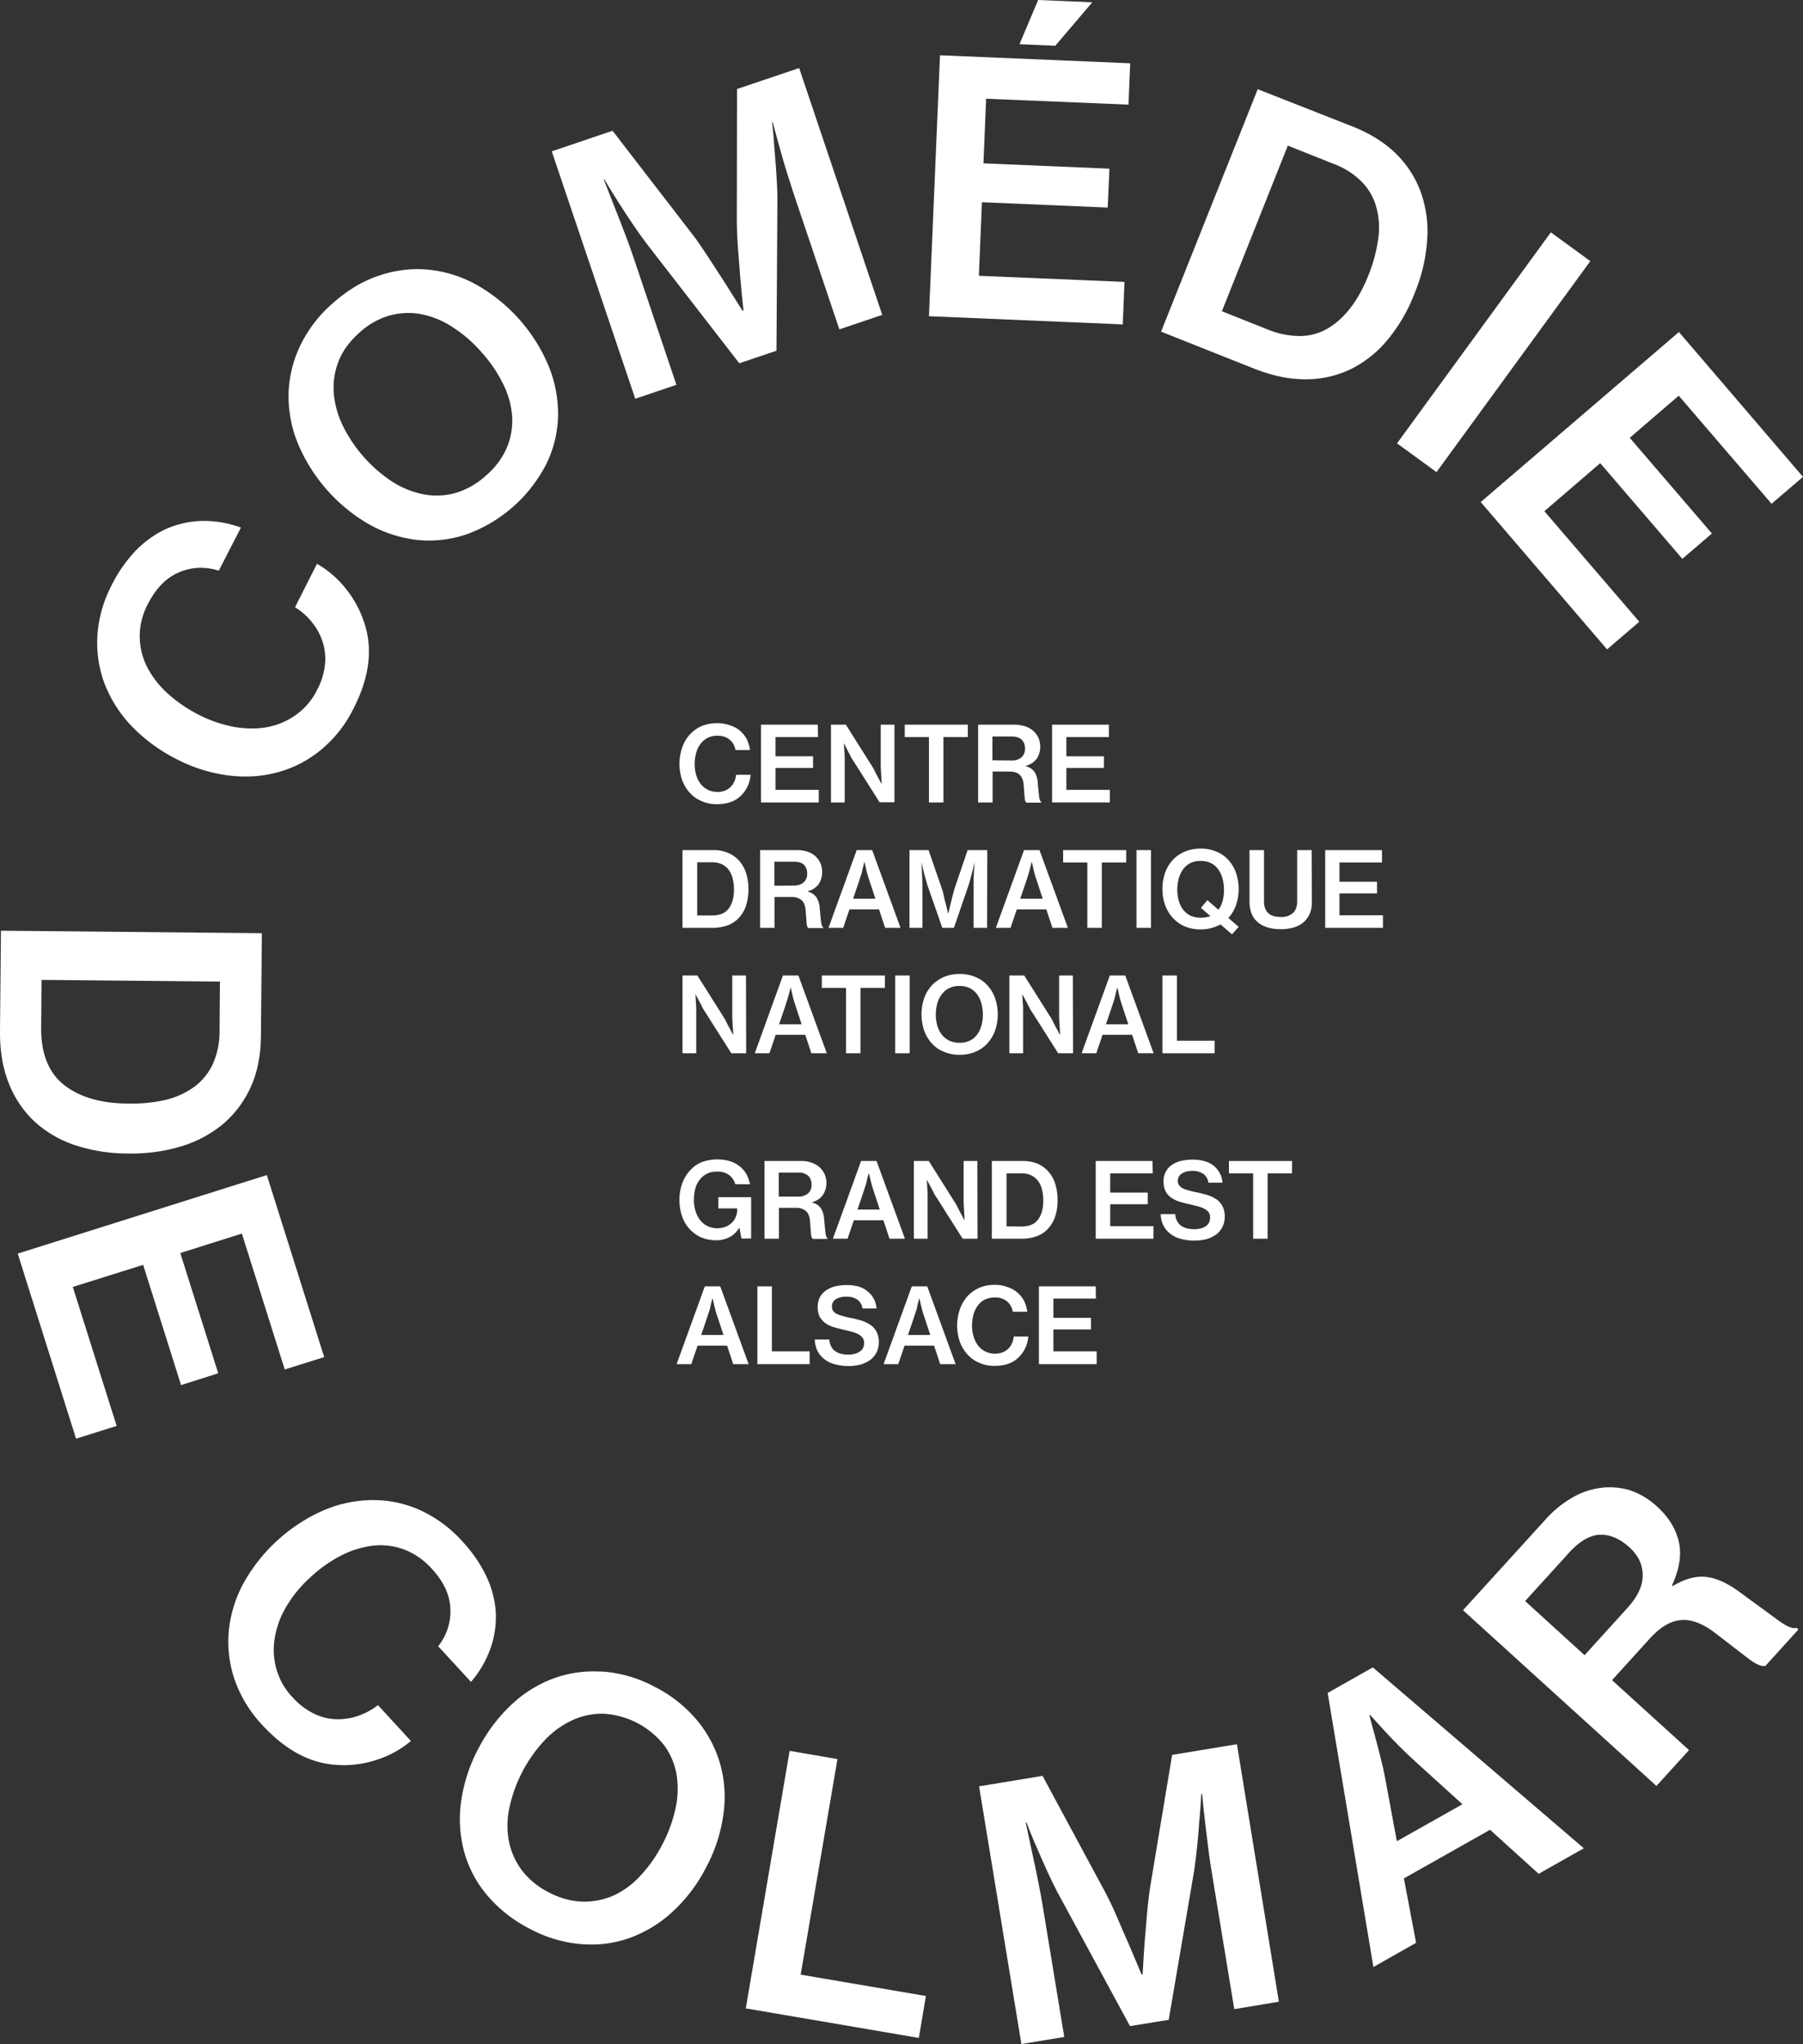 <svg xmlns="http://www.w3.org/2000/svg" viewBox="0 0 946 1072.4"><rect x="0" y="0" width="946" height="1072.4" fill="#333333" stroke="none"/><defs><style>.cls-1{fill:#fff;}</style></defs><title>Fichier 1</title><g id="Calque_2" data-name="Calque 2"><g id="Calque_1-2" data-name="Calque 1"><g id="outer-text"><path class="cls-1" d="M107.2,273.3h-1.1a49.4,49.4,0,0,0-19.8,4.6,54.09,54.09,0,0,0-15,10.9,73.56,73.56,0,0,0-12.4,17.6,66.82,66.82,0,0,0-7.8,27,61.83,61.83,0,0,0,3.8,25.4A68.05,68.05,0,0,0,69,380.9,87.83,87.83,0,0,0,92.1,398a81.83,81.83,0,0,0,27.4,8.8,73.78,73.78,0,0,0,9.3.6,62.45,62.45,0,0,0,16.8-2.2,60,60,0,0,0,22.7-11.7,66.08,66.08,0,0,0,17.1-21.6c8.3-16.2,10.3-31,5.9-44.6a55.78,55.78,0,0,0-9.5-18,52.48,52.48,0,0,0-15.5-13.5l-11.5,22.8a34.7,34.7,0,0,1,9,8,31.59,31.59,0,0,1,5.5,10.2,29.33,29.33,0,0,1,1.2,11.9,35.79,35.79,0,0,1-4.1,13.2,35,35,0,0,1-10.9,13,37.69,37.69,0,0,1-14.9,6.5,40.48,40.48,0,0,1-8.6.8,56.72,56.72,0,0,1-9-.8,67.89,67.89,0,0,1-19.1-6.6,74.49,74.49,0,0,1-16.4-11.4,49.37,49.37,0,0,1-10.6-14,36.92,36.92,0,0,1-3.6-15.9,36.35,36.35,0,0,1,4.5-17c4.2-8.1,9.6-13.5,16.3-16.3a29.53,29.53,0,0,1,11.2-2.3,31.89,31.89,0,0,1,9.5,1.5l11.6-22.6a56.09,56.09,0,0,0-19.2-3.5"/><path class="cls-1" d="M229,260a35.73,35.73,0,0,1-6.5-.6,48.05,48.05,0,0,1-16.4-6.5,74.57,74.57,0,0,1-26.3-29.7,48.71,48.71,0,0,1-4.7-17.2,37.64,37.64,0,0,1,2.6-16.6c2.1-5.4,5.8-10.3,10.9-14.9a40.07,40.07,0,0,1,15.9-9,39.61,39.61,0,0,1,9.6-1.3,35.14,35.14,0,0,1,7.2.7,45.72,45.72,0,0,1,16.4,6.9A68.49,68.49,0,0,1,252.8,185,70.82,70.82,0,0,1,264,201.5a45.26,45.26,0,0,1,4.7,16.9,36.64,36.64,0,0,1-2.7,16.3,40.23,40.23,0,0,1-10.9,14.7,41,41,0,0,1-16,9.2A35.17,35.17,0,0,1,229,260M219,141.2a62.29,62.29,0,0,0-19.8,3.3c-8.7,2.8-16.8,7.7-24.5,14.5a69.06,69.06,0,0,0-17.3,22.6,62.09,62.09,0,0,0-6,25.3,65.64,65.64,0,0,0,4.9,25.8A88.34,88.34,0,0,0,194,275.3a67,67,0,0,0,25.1,8c2.1.2,4.1.3,6.2.3a61.09,61.09,0,0,0,19.6-3.3,76.05,76.05,0,0,0,41.9-37.2,59.81,59.81,0,0,0,6-25.3,66.25,66.25,0,0,0-5-25.9A88.09,88.09,0,0,0,250,149.4a65.13,65.13,0,0,0-25-7.9c-2.1-.2-4-.3-6-.3"/><path class="cls-1" d="M419.3,35.7l-32.6,11-.1,68.8q0,6.45.6,14.7c.4,5.5.8,10.7,1.2,15.4.5,5.8,1.1,11.6,1.7,17.3l-.5.2c-3.1-4.9-6.2-9.8-9.3-14.8-2.7-4.1-5.5-8.5-8.5-13.1s-5.7-8.6-8.3-12L321.4,68.6,289.5,79.4l43.8,129.8,21.6-7.3-22.8-67.7c-1.2-3.5-2.6-7.5-4.4-12.1s-3.4-9-5.1-13.1c-1.9-4.8-3.8-9.7-5.8-14.8l.3-.1c2.5,4.3,5.1,8.5,7.7,12.5,2.2,3.5,4.6,7.2,7.2,11s4.9,7.1,7.1,10l48.8,63,19.5-6.6.5-79.7c0-3.6-.2-7.7-.5-12.3s-.6-8.9-1-13.1c-.3-4.8-.7-9.7-1.3-14.7l.3-.1q2.1,7.8,4.2,15.3c1.2,4.3,2.5,8.7,4,13.4s2.8,8.8,4,12.3l22.8,67.7,22.5-7.6Z"/><path class="cls-1" d="M493.2,29l-5.8,136.9,101.7,4.3.9-22.3-76.4-3.2,1.6-38.6,66,2.8.9-20.4L516,85.7l1.4-33.9,74.7,3.1.9-21.7ZM544.7,0l-9.8,23.2,18.8.8L573.1,1.2Z"/><path class="cls-1" d="M681.6,176.3a45.55,45.55,0,0,1-17.1-3.7l-23.4-9.3,34.6-86.9L699.8,86a40.85,40.85,0,0,1,14.9,9.6,30.36,30.36,0,0,1,7.5,13.4,40.79,40.79,0,0,1,.9,16.5,80.94,80.94,0,0,1-5.1,18.9q-7.95,19.95-21.3,27.9a29.17,29.17,0,0,1-15.1,4M659.9,46.8,609.2,174,658,193.4c9.4,3.7,18.3,5.6,26.8,5.6h.5a54.2,54.2,0,0,0,23.6-5.4,59.12,59.12,0,0,0,19.2-15.4,86.74,86.74,0,0,0,14.1-24.3,88.13,88.13,0,0,0,6.6-27.9,61.21,61.21,0,0,0-3.2-24.8,54.05,54.05,0,0,0-12.9-20.3C726.8,75,719.2,70.2,710,66.5Z"/><path class="cls-1" d="M813.7,121.9,733,232.6l20.7,15.1L834.4,137Z"/><path class="cls-1" d="M880.9,174.2l-104,89.2,66.3,77.3,16.9-14.5-49.8-58L839.6,243l43.1,50.2,15.5-13.3-43.1-50.2,25.7-22.1,48.7,56.7L946,250.2Z"/><path class="cls-1" d="M68.3,579h-1c-14.4-.1-25.6-3.4-33.7-9.8s-12.1-16.4-12-29.9l.2-25.2,93.6.9-.2,26a41.78,41.78,0,0,1-3.6,17.4,31.57,31.57,0,0,1-9.8,11.9,42.72,42.72,0,0,1-15.1,6.8A79.44,79.44,0,0,1,68.3,579M.5,488.3,0,540.8c-.1,10.3,1.4,19.5,4.6,27.5a54.81,54.81,0,0,0,13.5,20.1,59.39,59.39,0,0,0,21.2,12.4,89.52,89.52,0,0,0,27.8,4.4h1.1a90,90,0,0,0,27.3-3.9,62.53,62.53,0,0,0,21.9-11.9A55.38,55.38,0,0,0,131.7,570c3.4-7.6,5.1-16.4,5.2-26.4l.5-54Z"/><path class="cls-1" d="M140,616.5,9.3,657.7l30.6,97.1,21.3-6.7-23-72.9,36.9-11.6L95,726.7l19.5-6.2L94.6,657.4l32.3-10.2,22.5,71.3,20.7-6.5Z"/><path class="cls-1" d="M195.7,787h-.8a67.16,67.16,0,0,0-25.6,5.6,89.36,89.36,0,0,0-41.8,38.5,66.66,66.66,0,0,0-7.5,25,61.62,61.62,0,0,0,3.2,25.4A67,67,0,0,0,137.6,905q18.45,20.1,39.8,21c1,0,1.9.1,2.9.1a55.39,55.39,0,0,0,17.3-2.8,52.62,52.62,0,0,0,18-9.9l-17.3-18.8a35.2,35.2,0,0,1-10.6,5.7,32.09,32.09,0,0,1-10.2,1.7h-1.3a28.94,28.94,0,0,1-11.6-3,36.28,36.28,0,0,1-11-8.4,35.59,35.59,0,0,1-8.5-14.7,36.92,36.92,0,0,1-1-16.2,47.06,47.06,0,0,1,6-16.6,65.53,65.53,0,0,1,12.8-15.6A71.41,71.41,0,0,1,179.2,816a49.83,49.83,0,0,1,16.8-5.1c1.2-.1,2.4-.2,3.6-.2a36.46,36.46,0,0,1,12.6,2.3,37.93,37.93,0,0,1,14.4,10.1c6.2,6.7,9.4,13.6,9.7,20.9a29.2,29.2,0,0,1-6.4,19.7l17.2,18.7a54.54,54.54,0,0,0,10.4-18,49.15,49.15,0,0,0,2.5-20.2,52.7,52.7,0,0,0-5.1-17.8,74.54,74.54,0,0,0-12.3-17.7A67.65,67.65,0,0,0,220,792.1a60.9,60.9,0,0,0-24.3-5.1"/><path class="cls-1" d="M306.6,997.7h-1.1a41.44,41.44,0,0,1-17.6-4.9,40.77,40.77,0,0,1-14.2-11.7,37.74,37.74,0,0,1-6.7-15.2,43.66,43.66,0,0,1,.3-17.6,74.85,74.85,0,0,1,18.4-35.2,47.46,47.46,0,0,1,14.4-10.5,37.2,37.2,0,0,1,15.8-3.5h.7a43.7,43.7,0,0,1,31.9,16.6,36.85,36.85,0,0,1,6.5,15.4,46.85,46.85,0,0,1-.6,17.8,72.82,72.82,0,0,1-6.9,18.8A71.56,71.56,0,0,1,336,984.1a44.39,44.39,0,0,1-14.1,10.4,38.5,38.5,0,0,1-15.3,3.2m4.9-120.8a60.25,60.25,0,0,0-20.8,3.6,64.77,64.77,0,0,0-22.3,13.8A85.5,85.5,0,0,0,251,917.4a84.25,84.25,0,0,0-9,27.3,66,66,0,0,0,1.4,26.3,59.53,59.53,0,0,0,12,23.1,72.21,72.21,0,0,0,22.3,17.7A69.65,69.65,0,0,0,305,1020c1.8.1,3.5.2,5.2.2a59.54,59.54,0,0,0,20.6-3.6,67,67,0,0,0,22.4-13.9,82.72,82.72,0,0,0,17.3-23,81.43,81.43,0,0,0,9-27.5A63.63,63.63,0,0,0,378,926a62.4,62.4,0,0,0-12-23.1,69.92,69.92,0,0,0-22.3-17.8,68.28,68.28,0,0,0-27.3-8.1c-1.6,0-3.3-.1-4.9-.1"/><path class="cls-1" d="M414.3,918.6l-23,135.1,90.8,15.5,3.7-22L420.1,1036l19.3-113.1Z"/><path class="cls-1" d="M649,915.1l-34,5.6-11.3,67.9c-.7,4.2-1.3,9.1-1.8,14.6s-.9,10.6-1.3,15.4c-.4,5.8-.8,11.6-1.1,17.3l-.5.1c-2.3-5.4-4.5-10.7-6.8-16.1-2-4.5-4.1-9.3-6.2-14.3s-4.3-9.4-6.3-13.2L547,931.7l-33.3,5.5,22.2,135.2,22.5-3.7-11.6-70.5c-.6-3.6-1.4-7.9-2.4-12.7s-1.9-9.4-2.9-13.7c-1.1-5-2.2-10.2-3.3-15.5l.4-.1c1.8,4.7,3.6,9.2,5.6,13.6,1.6,3.8,3.4,7.8,5.3,12s3.7,7.9,5.4,11.1l38,70.1,20.3-3.3,13.4-78.5c.5-3.6,1-7.6,1.5-12.2s.8-8.9,1.1-13.1c.5-4.8.8-9.7,1.1-14.7l.4-.1c.5,5.4,1.1,10.7,1.7,15.8.5,4.4,1.1,9,1.7,13.9s1.3,9.1,1.9,12.8l11.6,70.5,23.4-3.9Z"/><path class="cls-1" d="M732.9,966l-6.1-32.9q-.9-5-2.4-10.8c-1-3.9-1.9-7.5-2.8-10.8-1.1-3.9-2.1-7.8-3.1-11.6l.3-.2c2.3,2.5,4.7,5.2,7.3,8,2.2,2.4,4.7,5.1,7.5,7.9s5.8,5.7,9,8.6l24.7,22.4Zm-12.6-91.2-23.7,13.4,24,143.8,22.4-12.7-6.4-33.8L781.8,960l25.5,23.1L831,969.7Z"/><path class="cls-1" d="M831.4,868.4,800.2,840l22.9-25.2q8.25-9.15,16.2-9.6h.9c4.9,0,9.8,2.2,14.6,6.5s7.1,9.2,7.1,14.8-2.7,11.3-8.2,17.3Zm13-88.1a32.53,32.53,0,0,0-4.4.3,39.92,39.92,0,0,0-15,5.1A56.15,56.15,0,0,0,811.1,797l-43.5,47.8L869.1,937l17.1-18.8-40.4-36.7,19.7-21.7c5.5-6.1,11-9.4,16.4-9.8.5,0,1-.1,1.4-.1,5,0,10.5,2.2,16.4,6.7,7.3,5.6,13.1,10.1,17.3,13.3q5.4,4.2,8.4,4.2a2.77,2.77,0,0,0,.9-.1l17.3-19.1-1-.9a3.59,3.59,0,0,1-1.1.2c-2,0-4.8-1.4-8.5-4.1l-19-13.9c-6.8-5.2-12.9-8.1-18.3-8.8a24.52,24.52,0,0,0-2.7-.2c-4.7,0-9.8,1.6-15.3,4.9l-.4-.4c3.9-8.5,5.1-16.2,3.5-23s-5.5-13-11.6-18.5a39.49,39.49,0,0,0-14.2-8.4,37.71,37.71,0,0,0-10.6-1.5"/></g><g id="inner-text"><path class="cls-1" d="M376.2,379.4A21.4,21.4,0,0,0,368,381a18.68,18.68,0,0,0-6.2,4.5,19.84,19.84,0,0,0-3.9,6.8,26.2,26.2,0,0,0,0,16.9,19.6,19.6,0,0,0,4,6.7,17.13,17.13,0,0,0,6.2,4.4,19.21,19.21,0,0,0,8.1,1.6q8.1,0,12.6-4.5a16.61,16.61,0,0,0,3.5-5,15.59,15.59,0,0,0,1.5-5.9h-7.6a10.64,10.64,0,0,1-.9,3.5,9.1,9.1,0,0,1-4.9,4.8,10.19,10.19,0,0,1-4,.7,11.11,11.11,0,0,1-8.7-4.1,14.84,14.84,0,0,1-2.4-4.7,18.72,18.72,0,0,1-.8-5.9,22.14,22.14,0,0,1,.8-5.9,13.76,13.76,0,0,1,2.3-4.7,11,11,0,0,1,3.7-3.1,10.63,10.63,0,0,1,5.1-1.1,9.58,9.58,0,0,1,6.5,2.1,9.12,9.12,0,0,1,3,5.4h7.6a18.48,18.48,0,0,0-1.8-5.9,15.67,15.67,0,0,0-3.9-4.6,15.11,15.11,0,0,0-4.9-2.5,19.61,19.61,0,0,0-6.7-1.1"/><path class="cls-1" d="M429.1,380.2H399.3V421h30.3v-6.6H406.9V402.9h19.7v-6.1H406.9V386.7h22.3Z"/><path class="cls-1" d="M469.3,380.2h-7.2v20.4c0,1,0,2.1.1,3.4s.1,2.3.2,3.4.1,2.4.2,3.7h-.2c-.6-1.1-1.2-2.3-1.8-3.4s-1.1-2-1.6-3.1-1.1-2.1-1.7-3l-13.5-21.4H436V421h7.2V397.2c0-1.2-.1-2.3-.2-3.4s-.1-2.4-.2-3.7h.1c.6,1.1,1.2,2.3,1.7,3.4s1.1,2,1.6,3.1,1.2,2.1,1.8,3l13.5,21.3h7.8Z"/><path class="cls-1" d="M507.8,380.2H474.7v6.5h12.7V421H495V386.7h12.8Z"/><path class="cls-1" d="M520.7,398.9V386.4h10.1c2.4,0,4.2.6,5.3,1.7a6.43,6.43,0,0,1,1.7,4.7,5.8,5.8,0,0,1-1.8,4.5,7.76,7.76,0,0,1-5.4,1.7Zm11.7-18.7H513.2V421h7.6V404.8h8.7c2.4,0,4.3.5,5.5,1.7s1.9,2.8,2.1,5.3c.2,2.7.4,4.9.5,6.5s.4,2.5,1,2.8h7.7v-.4c-.6-.3-.9-1.3-1.1-2.9s-.4-4-.7-7a12.09,12.09,0,0,0-1.7-5.8,7.79,7.79,0,0,0-4.6-3v-.2A10.41,10.41,0,0,0,544,398a11.76,11.76,0,0,0,.8-11,12.16,12.16,0,0,0-2.7-3.6,12.51,12.51,0,0,0-4.1-2.3,18.7,18.7,0,0,0-5.6-.9"/><path class="cls-1" d="M581.8,380.2H552V421h30.3v-6.6H559.5V402.9h19.7v-6.1H559.5V386.7h22.3Z"/><path class="cls-1" d="M365.8,480.3V452.4h7.7a12.07,12.07,0,0,1,5.2,1,10.05,10.05,0,0,1,3.6,2.9,13.41,13.41,0,0,1,2.1,4.5,25.6,25.6,0,0,1,.7,5.8c0,4.3-.9,7.6-2.8,10.1s-4.8,3.6-8.9,3.6Zm8.4-34.3H358.1v40.8h15.7a23.09,23.09,0,0,0,8.2-1.4,14.91,14.91,0,0,0,5.9-4.1,17.46,17.46,0,0,0,3.6-6.4,26.83,26.83,0,0,0,1.2-8.3,27.49,27.49,0,0,0-1.2-8.4,17.9,17.9,0,0,0-3.6-6.5,16.35,16.35,0,0,0-5.8-4.2,19.53,19.53,0,0,0-7.9-1.5"/><path class="cls-1" d="M406.3,464.7V452.1h10.2c2.4,0,4.2.5,5.3,1.6a6.43,6.43,0,0,1,1.7,4.7,5.8,5.8,0,0,1-1.8,4.5,7.76,7.76,0,0,1-5.4,1.7ZM418,446H398.8v40.8h7.6V470.6h8.7a8,8,0,0,1,5.5,1.7c1.2,1.1,1.9,2.8,2.1,5.3.2,2.7.4,4.9.5,6.5s.4,2.5,1,2.8h7.7v-.4c-.6-.3-.9-1.3-1.1-2.9s-.4-4-.7-7a12.09,12.09,0,0,0-1.7-5.8,7.79,7.79,0,0,0-4.6-3v-.2a10.41,10.41,0,0,0,5.8-3.8,12,12,0,0,0,.8-11.1,12.16,12.16,0,0,0-2.7-3.6,12.51,12.51,0,0,0-4.1-2.3,18.49,18.49,0,0,0-5.6-.8"/><path class="cls-1" d="M447.6,471.5l3.2-9.4c.3-.9.6-2,1-3.1s.6-2.2.8-3.2c.3-1.2.6-2.3.9-3.5h.1c.2,1,.5,2,.7,3.1s.5,2,.8,3.2.7,2.3,1.1,3.5l3.1,9.4Zm10-25.5h-8.1l-14.8,40.8h7.7l3.3-9.7h15.5l3.2,9.7h8.1Z"/><path class="cls-1" d="M518,446H507.7l-6.6,19.4q-.6,1.8-1.2,4.2c-.4,1.6-.8,3.1-1.1,4.5-.4,1.7-.8,3.4-1.2,5h-.2c-.4-1.7-.8-3.4-1.2-5-.4-1.4-.8-2.9-1.1-4.5s-.8-3-1.2-4.2L487.2,446h-10v40.8H484V465.5c0-1.1,0-2.4-.1-3.8s-.1-2.8-.2-4.2-.1-3.1-.2-4.7h.1c.3,1.5.6,2.9,1,4.3.3,1.2.6,2.5,1,3.8s.7,2.5,1,3.5l7.8,22.4h6.1l7.7-22.4c.3-1,.7-2.2,1-3.5s.7-2.6,1-3.8c.4-1.4.7-2.8,1-4.3h.1c-.1,1.6-.2,3.2-.3,4.7-.1,1.3-.1,2.7-.2,4.2v25.1h7.1Z"/><path class="cls-1" d="M535.3,471.5l3.2-9.4c.3-.9.6-2,1-3.1s.6-2.2.9-3.2c.3-1.2.6-2.3.9-3.5h.1c.2,1,.5,2,.7,3.1s.5,2,.8,3.2.7,2.3,1.1,3.5l3.1,9.4ZM545.4,446h-8.1l-14.8,40.8h7.7l3.3-9.7H549l3.2,9.7h8.1Z"/><path class="cls-1" d="M590.9,446H557.8v6.5h12.7v34.3h7.6V452.5h12.8Z"/><path class="cls-1" d="M603.9,446h-7.6v40.8h7.6Z"/><path class="cls-1" d="M630,481.5a13.35,13.35,0,0,1-5.4-1.1,11.53,11.53,0,0,1-3.8-3.1,13.76,13.76,0,0,1-2.3-4.7,22.16,22.16,0,0,1,0-11.8,15.25,15.25,0,0,1,2.3-4.8,10.68,10.68,0,0,1,3.8-3.2,11.34,11.34,0,0,1,5.4-1.1,12.53,12.53,0,0,1,5.3,1.1,10.68,10.68,0,0,1,3.8,3.2,14.27,14.27,0,0,1,2.3,4.8,22.14,22.14,0,0,1,.8,5.9,21.71,21.71,0,0,1-.7,5.9,13.61,13.61,0,0,1-2.2,4.7l-5.8-5-3.4,4,5,4.4a19.47,19.47,0,0,1-5.1.8m0-36.3a22.44,22.44,0,0,0-8.4,1.6,19.26,19.26,0,0,0-6.3,4.4,19.6,19.6,0,0,0-4,6.7,25.68,25.68,0,0,0-1.4,8.5,25.08,25.08,0,0,0,1.4,8.4,19.6,19.6,0,0,0,4,6.7,18.11,18.11,0,0,0,6.3,4.5,20.63,20.63,0,0,0,8.4,1.6,20,20,0,0,0,5.6-.7,25.26,25.26,0,0,0,4.8-1.9l6,5.2,3.5-3.9-5.4-4.7a19.6,19.6,0,0,0,4-6.7,26.5,26.5,0,0,0,0-17,19.6,19.6,0,0,0-4-6.7,16.68,16.68,0,0,0-6.3-4.4,20.66,20.66,0,0,0-8.2-1.6"/><path class="cls-1" d="M688.2,446h-7.6v26.8c0,2.7-.7,4.8-2.2,6.2a9,9,0,0,1-6.4,2.1c-5.9,0-8.8-2.8-8.8-8.3V446h-7.6v27c0,4.9,1.5,8.5,4.4,10.9s6.9,3.6,12,3.6a23.82,23.82,0,0,0,6.8-.9,13.82,13.82,0,0,0,5.1-2.7,12.53,12.53,0,0,0,3.3-4.5,15.42,15.42,0,0,0,1.1-6.3Z"/><path class="cls-1" d="M725.1,446H695.3v40.8h30.3v-6.6H702.8V468.7h19.7v-6.1H702.8V452.5h22.3Z"/><path class="cls-1" d="M391.4,511.8h-7.2v20.5c0,1,0,2.1.1,3.3s.1,2.3.2,3.4.1,2.4.2,3.7h-.2c-.6-1.1-1.2-2.3-1.8-3.4-.5-.9-1.1-2-1.6-3.1s-1.1-2.1-1.7-3l-13.5-21.4h-7.8v40.8h7.2V528.9c0-1.2-.1-2.3-.2-3.4s-.1-2.4-.2-3.7h.1c.6,1.1,1.2,2.3,1.8,3.4s1.1,2,1.6,3.1,1.2,2.1,1.8,3l13.5,21.3h7.8Z"/><path class="cls-1" d="M408.8,537.3l3.2-9.4c.3-.9.6-2,1-3.1s.6-2.2.9-3.2c.3-1.2.6-2.3.9-3.4h.1c.2,1,.5,2,.7,3.1s.5,2,.8,3.2.7,2.3,1.1,3.5l3.1,9.4H408.8Zm10.1-25.5h-8.1L396,552.6h7.7l3.3-9.7h15.5l3.2,9.7h8.1Z"/><path class="cls-1" d="M464.3,511.8H431.2v6.5h12.7v34.3h7.6V518.3h12.8Z"/><path class="cls-1" d="M477.3,511.8h-7.6v40.8h7.6Z"/><path class="cls-1" d="M503.5,547.1a13.35,13.35,0,0,1-5.4-1.1,11.65,11.65,0,0,1-3.9-3.1,13.91,13.91,0,0,1-2.4-4.7,22.16,22.16,0,0,1,0-11.8,13.55,13.55,0,0,1,2.4-4.8,10.2,10.2,0,0,1,3.9-3.2,11.34,11.34,0,0,1,5.4-1.1,12.53,12.53,0,0,1,5.3,1.1,10.68,10.68,0,0,1,3.8,3.2,13.4,13.4,0,0,1,2.3,4.8,22.16,22.16,0,0,1,0,11.8,13.76,13.76,0,0,1-2.3,4.7,10.41,10.41,0,0,1-3.8,3.1,12.2,12.2,0,0,1-5.3,1.1m0-36.1a19.83,19.83,0,0,0-8.3,1.6,19.26,19.26,0,0,0-6.3,4.4,19.6,19.6,0,0,0-4,6.7,25.68,25.68,0,0,0-1.4,8.5,26.12,26.12,0,0,0,1.4,8.5,19.6,19.6,0,0,0,4,6.7,16.68,16.68,0,0,0,6.3,4.4,20.48,20.48,0,0,0,8.3,1.6,20.15,20.15,0,0,0,8.3-1.6,17.87,17.87,0,0,0,6.3-4.4,20.59,20.59,0,0,0,4-6.7,26.5,26.5,0,0,0,0-17,19.6,19.6,0,0,0-4-6.7,16.68,16.68,0,0,0-6.3-4.4,20.15,20.15,0,0,0-8.3-1.6"/><path class="cls-1" d="M562.9,511.8h-7.2v20.5c0,1,0,2.1.1,3.3s.1,2.3.2,3.4.1,2.4.2,3.7H556c-.6-1.1-1.2-2.3-1.8-3.4-.5-.9-1.1-2-1.6-3.1s-1.1-2.1-1.7-3l-13.5-21.4h-7.8v40.8h7.2V528.9c0-1.2-.1-2.3-.2-3.4s-.1-2.4-.2-3.7h.1c.6,1.1,1.2,2.3,1.8,3.4s1.1,2,1.6,3.1a21.65,21.65,0,0,0,1.8,3l13.5,21.3H563Z"/><path class="cls-1" d="M580.3,537.3l3.2-9.4c.3-.9.6-2,1-3.1s.6-2.2.8-3.2c.3-1.2.6-2.3.9-3.4h.1c.2,1,.5,2,.7,3.1s.5,2,.8,3.2.7,2.3,1.1,3.5l3.1,9.4H580.3Zm10.1-25.5h-8.1l-14.8,40.8h7.7l3.3-9.7H594l3.2,9.7h8.1Z"/><path class="cls-1" d="M617.5,511.8h-7.6v40.8h27.4V546H617.5Z"/><path class="cls-1" d="M376.3,608.3a23.6,23.6,0,0,0-7.8,1.3,16.71,16.71,0,0,0-5.8,3.8,19.39,19.39,0,0,0-4.6,7.1,24.53,24.53,0,0,0-1.6,9.1,26.28,26.28,0,0,0,1.4,8.6,18.15,18.15,0,0,0,4,6.7,18.35,18.35,0,0,0,6,4.3,19.72,19.72,0,0,0,7.8,1.5,14.73,14.73,0,0,0,7-1.6,12.62,12.62,0,0,0,5.1-4.9h.2l1,5.6h5.1V628.1H376.9V634h9.9v.5a9.86,9.86,0,0,1-.7,3.8,9.19,9.19,0,0,1-2,3.1,11.2,11.2,0,0,1-3.3,2.2,12.46,12.46,0,0,1-4.5.8,11.81,11.81,0,0,1-5-1.1,10.15,10.15,0,0,1-3.8-3,13.18,13.18,0,0,1-2.5-4.7,18.89,18.89,0,0,1-.9-6,22.2,22.2,0,0,1,.7-5.9,12.16,12.16,0,0,1,2.3-4.7,10.68,10.68,0,0,1,3.8-3.2,11.34,11.34,0,0,1,5.4-1.1,9.77,9.77,0,0,1,6.4,1.9,9.29,9.29,0,0,1,3.1,4.7h7.7a18.58,18.58,0,0,0-1.9-5.3,13.87,13.87,0,0,0-3.5-4.1,17.59,17.59,0,0,0-5.1-2.7,23.11,23.11,0,0,0-6.7-.9"/><path class="cls-1" d="M408.6,627.8V615.2h10.1a7.59,7.59,0,0,1,5.4,1.7,6.43,6.43,0,0,1,1.7,4.7,5.8,5.8,0,0,1-1.8,4.5,7.87,7.87,0,0,1-5.5,1.7Zm11.7-18.7H401.1v40.8h7.6V633.7h8.7a7.87,7.87,0,0,1,5.5,1.7c1.2,1.1,1.9,2.8,2.1,5.3.2,2.7.4,4.9.5,6.5s.5,2.5,1,2.8h7.7v-.4c-.6-.3-.9-1.3-1.1-2.9s-.4-4-.7-7a12.09,12.09,0,0,0-1.7-5.8,7.79,7.79,0,0,0-4.6-3v-.2a9.79,9.79,0,0,0,5.7-3.8,11.76,11.76,0,0,0,.8-11,12.16,12.16,0,0,0-2.7-3.6,12.51,12.51,0,0,0-4.1-2.3,15.11,15.11,0,0,0-5.5-.9"/><path class="cls-1" d="M449.9,634.6l3.2-9.4c.3-.9.6-2,1-3.1s.6-2.2.8-3.2c.3-1.2.6-2.3.9-3.4h.1c.2,1,.5,2,.7,3.1.2.9.5,2,.8,3.1s.7,2.3,1.1,3.5l3.1,9.4Zm10-25.5h-8.1L437,649.9h7.7l3.3-9.7h15.5l3.2,9.7h8.1Z"/><path class="cls-1" d="M512.8,609.1h-7.2v20.5c0,1,0,2.1.1,3.3s.1,2.3.2,3.4.1,2.4.2,3.7h-.2c-.6-1.1-1.2-2.3-1.8-3.4s-1.1-2-1.6-3.1-1.1-2.1-1.7-3l-13.5-21.4h-7.8v40.8h7.2V626.2c0-1.2-.1-2.3-.2-3.4s-.1-2.4-.2-3.7h.1c.6,1.1,1.2,2.3,1.8,3.4s1.1,2,1.6,3.1,1.2,2.1,1.8,3l13.5,21.3h7.8Z"/><path class="cls-1" d="M528.1,643.4V615.6h7.7a12.07,12.07,0,0,1,5.2,1,10.05,10.05,0,0,1,3.6,2.9,13.41,13.41,0,0,1,2.1,4.5,25.6,25.6,0,0,1,.7,5.8c0,4.3-.9,7.6-2.8,10.1s-4.8,3.6-8.9,3.6Zm8.4-34.3H520.4v40.8H536a23.09,23.09,0,0,0,8.2-1.4,14.91,14.91,0,0,0,5.9-4.1,17.46,17.46,0,0,0,3.6-6.4,26.83,26.83,0,0,0,1.2-8.3,28.62,28.62,0,0,0-1.2-8.5,17.9,17.9,0,0,0-3.6-6.5,16.35,16.35,0,0,0-5.8-4.2,20.5,20.5,0,0,0-7.8-1.4"/><path class="cls-1" d="M604.7,609.1H574.9v40.8h30.3v-6.6H582.5V631.8h19.7v-6.1H582.5V615.6h22.3Z"/><path class="cls-1" d="M625.5,608.4a27.45,27.45,0,0,0-6,.7,15.07,15.07,0,0,0-4.8,2.2,9.65,9.65,0,0,0-3.1,3.6,10.12,10.12,0,0,0-1.1,5.1,11.3,11.3,0,0,0,1.1,5.1,9.43,9.43,0,0,0,3,3.3,15,15,0,0,0,4.4,2.1c1.7.5,3.5,1,5.4,1.4,1.6.4,3.1.7,4.4,1.1a12.62,12.62,0,0,1,3.3,1.3,6.25,6.25,0,0,1,2.1,1.8,4.53,4.53,0,0,1,.7,2.7,6,6,0,0,1-.6,2.7,4.69,4.69,0,0,1-1.8,1.9,7.56,7.56,0,0,1-2.6,1.1,15.46,15.46,0,0,1-3.1.4c-6.3,0-9.7-2.6-10.2-7.9H609a14.9,14.9,0,0,0,1.3,5.7,12.43,12.43,0,0,0,3.5,4.4,15,15,0,0,0,5.5,2.8,27,27,0,0,0,13.8.2,17.85,17.85,0,0,0,5-2.4,11.62,11.62,0,0,0,3.3-4,11.91,11.91,0,0,0,1.2-5.4,11.47,11.47,0,0,0-1.2-5.5,10.15,10.15,0,0,0-3.2-3.6,17.76,17.76,0,0,0-4.6-2.2c-1.7-.5-3.6-1-5.5-1.4a32.62,32.62,0,0,1-4.2-1,16.94,16.94,0,0,1-3.2-1.1,4.73,4.73,0,0,1-2-1.6,3.61,3.61,0,0,1-.7-2.4,4.31,4.31,0,0,1,2.1-3.8,10,10,0,0,1,5.5-1.4,10.2,10.2,0,0,1,5.8,1.6,6.53,6.53,0,0,1,2.6,4.6h7.4a12.56,12.56,0,0,0-4.6-8.9c-2.8-2.2-6.5-3.2-11.3-3.2"/><path class="cls-1" d="M677.9,609.1H644.8v6.5h12.7v34.3h7.6V615.6h12.8Z"/><path class="cls-1" d="M367.9,700.4l3.2-9.4c.3-.9.6-2,1-3.1a21.37,21.37,0,0,0,.8-3.2c.3-1.2.6-2.3.9-3.5h.1c.2,1,.5,2,.7,3.1.2.9.5,2,.8,3.2s.7,2.3,1.1,3.5l3.1,9.4Zm10-25.5h-8.1L355,715.7h7.7L366,706h15.5l3.2,9.7h8.1Z"/><path class="cls-1" d="M405,674.9h-7.6v40.8h27.4V709H405Z"/><path class="cls-1" d="M444.1,674.2a27.45,27.45,0,0,0-6,.7,15.07,15.07,0,0,0-4.8,2.2,11,11,0,0,0-3.2,3.6,12.37,12.37,0,0,0,0,10.2,11.84,11.84,0,0,0,3,3.3,15,15,0,0,0,4.4,2.1c1.7.5,3.5,1,5.4,1.4,1.6.4,3.1.7,4.3,1.1a12.62,12.62,0,0,1,3.3,1.3,6.25,6.25,0,0,1,2.1,1.8,4.55,4.55,0,0,1,.8,2.7,6,6,0,0,1-.6,2.7,5.41,5.41,0,0,1-1.8,1.9,10.18,10.18,0,0,1-2.6,1.1,15.46,15.46,0,0,1-3.1.4c-6.3,0-9.7-2.6-10.2-7.9h-7.6a14.9,14.9,0,0,0,1.3,5.7,12.43,12.43,0,0,0,3.5,4.4,15,15,0,0,0,5.5,2.8,27,27,0,0,0,13.8.2,17.85,17.85,0,0,0,5-2.4,12.28,12.28,0,0,0,3.3-3.9,11.91,11.91,0,0,0,1.2-5.4,11.47,11.47,0,0,0-1.2-5.5,10.15,10.15,0,0,0-3.2-3.6,17.76,17.76,0,0,0-4.6-2.2,44.19,44.19,0,0,0-5.5-1.4,32.62,32.62,0,0,1-4.2-1,16.94,16.94,0,0,1-3.2-1.1,4.73,4.73,0,0,1-2-1.6,3.61,3.61,0,0,1-.7-2.4,4.31,4.31,0,0,1,2.1-3.8,10,10,0,0,1,5.5-1.3,9.29,9.29,0,0,1,5.8,1.6,6.53,6.53,0,0,1,2.6,4.6h7.4a12.56,12.56,0,0,0-4.6-8.9c-2.7-2.4-6.4-3.4-11.2-3.4"/><path class="cls-1" d="M476.4,700.4l3.2-9.4c.3-.9.6-2,1-3.1s.6-2.2.8-3.2c.3-1.2.6-2.3.9-3.5h.1c.2,1,.5,2,.7,3.1.2.9.5,2,.8,3.2s.7,2.3,1.1,3.5l3.1,9.4Zm10.1-25.5h-8.1l-14.8,40.8h7.7l3.3-9.7h15.5l3.2,9.7h8.1Z"/><path class="cls-1" d="M521.9,674.1a19.68,19.68,0,0,0-8.2,1.6,18.68,18.68,0,0,0-6.2,4.5,19.84,19.84,0,0,0-3.9,6.8,26.2,26.2,0,0,0,0,16.9,19.6,19.6,0,0,0,4,6.7,17.13,17.13,0,0,0,6.2,4.4,19.21,19.21,0,0,0,8.1,1.6q8.1,0,12.6-4.5a16.61,16.61,0,0,0,3.5-5,15.59,15.59,0,0,0,1.5-5.9h-7.6a10.64,10.64,0,0,1-.9,3.5,9.42,9.42,0,0,1-2,2.9,7.71,7.71,0,0,1-3,1.9,10.19,10.19,0,0,1-4,.7,11.11,11.11,0,0,1-8.7-4.1,14.84,14.84,0,0,1-2.4-4.7,18.71,18.71,0,0,1-.9-5.9,22.14,22.14,0,0,1,.8-5.9,13.76,13.76,0,0,1,2.3-4.7,10.09,10.09,0,0,1,3.7-3.1,11.94,11.94,0,0,1,5.1-1.1,9.58,9.58,0,0,1,6.5,2.1,9.12,9.12,0,0,1,3,5.4H539a18.48,18.48,0,0,0-1.8-5.9,15.67,15.67,0,0,0-3.9-4.6,15.11,15.11,0,0,0-4.9-2.5,17.77,17.77,0,0,0-6.5-1.1"/><path class="cls-1" d="M574.9,674.9H545.1v40.8h30.3V709H552.7V697.5h19.7v-6.1H552.7V681.3H575Z"/></g></g></g></svg>